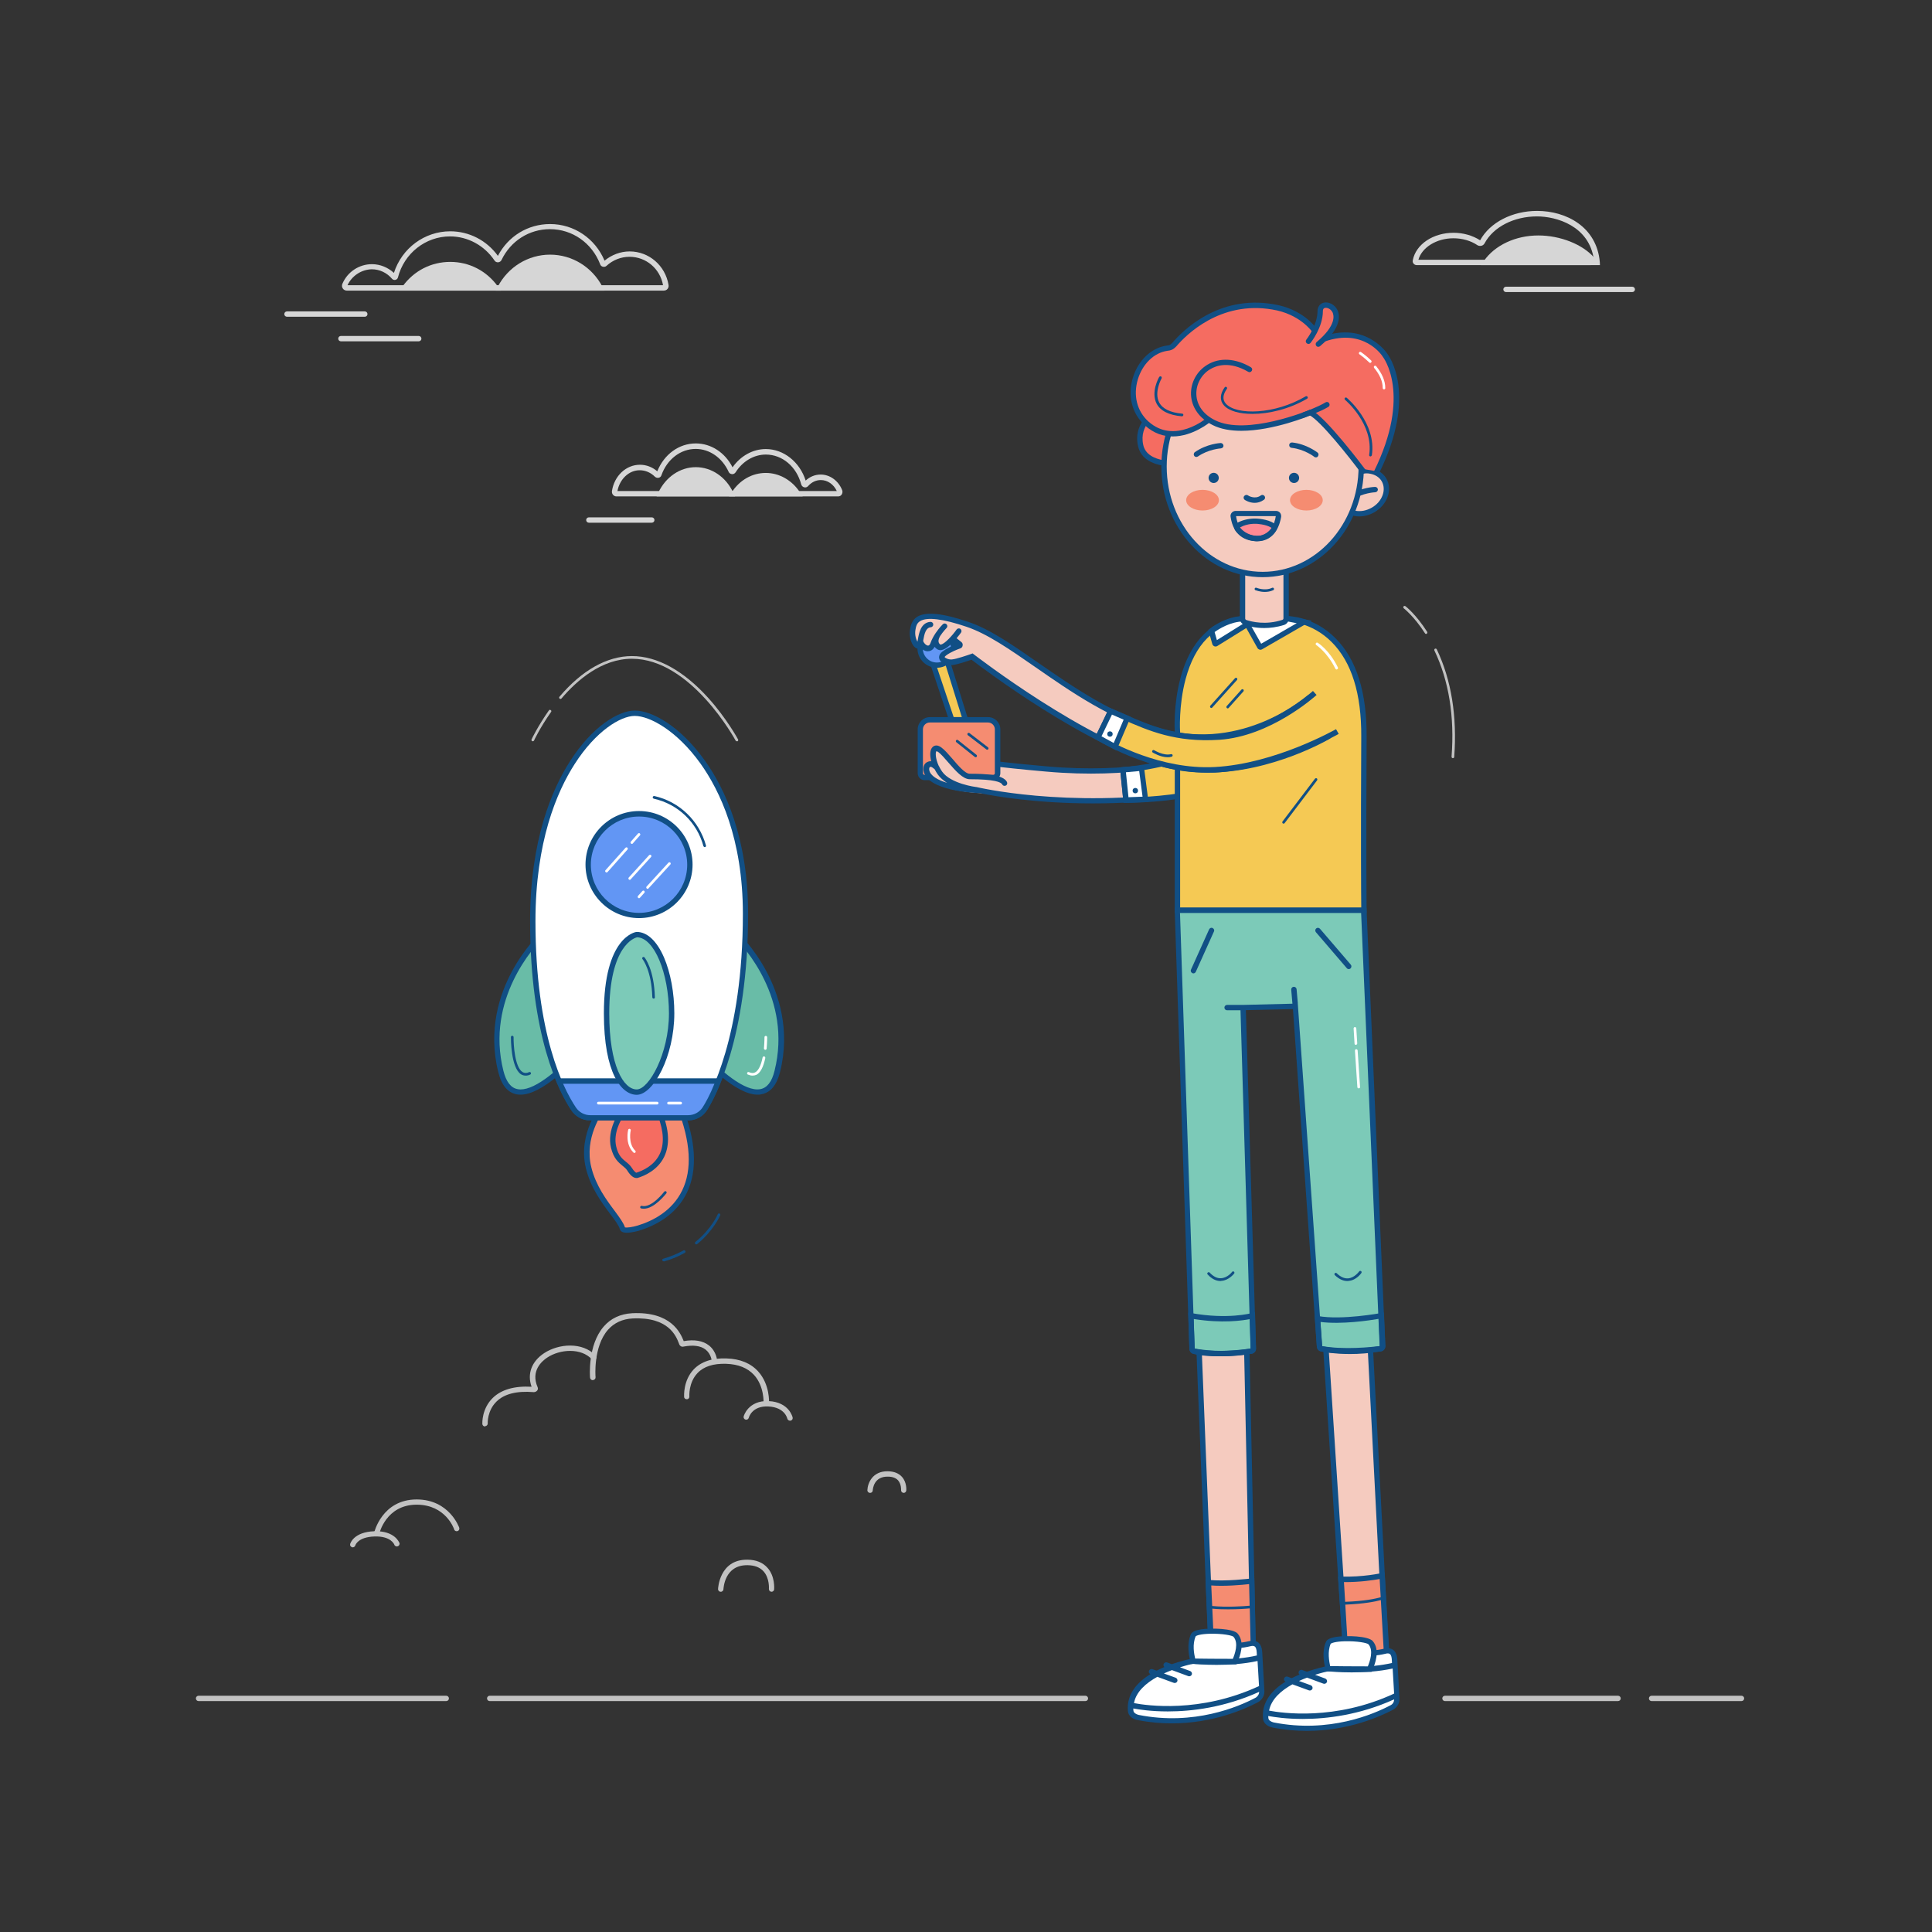 <?xml version="1.0" encoding="utf-8"?>
<!-- Generator: Adobe Illustrator 25.0.0, SVG Export Plug-In . SVG Version: 6.00 Build 0)  -->
<svg version="1.1" xmlns="http://www.w3.org/2000/svg" xmlns:xlink="http://www.w3.org/1999/xlink" x="0px" y="0px"
	 viewBox="0 0 1440 1440" style="enable-background:new 0 0 1440 1440;" xml:space="preserve">
<rect x="0" y="0" width="1440" height="1440" fill="#333333" stroke="none"/>
<style type="text/css">
	.st0{opacity:0.7;}
	.st1{fill:#FFFFFF;}
	.st2{opacity:0.8;}
	.st3{fill:#114F85;}
	.st4{fill:#F58C71;}
	.st5{fill:#F56C61;}
	.st6{fill:#69BCA7;}
	.st7{fill:#6296F4;}
	.st8{fill:#7CCAB8;}
	.st9{fill:#F5C954;}
	.st10{fill:#F5CBBF;}
	.st11{fill:none;stroke:#114F85;stroke-width:4;stroke-linecap:round;stroke-miterlimit:10;}
	.st12{fill:#F56C61;stroke:#114F85;stroke-width:4;stroke-miterlimit:10;}
	.st13{fill:#FF8993;}
</style>
<g id="Слой_5">
	<g class="st0">
		<g>
			<path class="st1" d="M332.6,1267.9H148c-1.1,0-2-0.9-2-2s0.9-2,2-2h184.6c1.1,0,2,0.9,2,2S333.7,1267.9,332.6,1267.9z"/>
		</g>
		<g>
			<path class="st1" d="M809,1267.9H365c-1.1,0-2-0.9-2-2s0.9-2,2-2h444c1.1,0,2,0.9,2,2S810.1,1267.9,809,1267.9z"/>
		</g>
		<g>
			<path class="st1" d="M1206,1267.9h-129c-1.1,0-2-0.9-2-2s0.9-2,2-2h129c1.1,0,2,0.9,2,2S1207.1,1267.9,1206,1267.9z"/>
		</g>
		<g>
			<path class="st1" d="M1298,1267.9h-67c-1.1,0-2-0.9-2-2s0.9-2,2-2h67c1.1,0,2,0.9,2,2S1299.1,1267.9,1298,1267.9z"/>
		</g>
	</g>
</g>
<g id="Слой_4">
	<g class="st2">
		<g>
			<g>
				<path class="st1" d="M494.7,216.6H258.5c-1.2,0-2.4-0.6-3-1.6c-0.7-1-0.8-2.3-0.3-3.5c3.8-8.9,12.5-14.6,22-14.6
					c6.1,0,11.9,2.4,16.4,6.5c5.9-18.4,22.8-31,42-31c14.1,0,27.2,6.8,35.5,18.3C378.8,176,393.5,167,410,167
					c17.8,0,33.6,10.7,40.6,27.3c5.3-4.4,11.9-6.9,18.7-6.9c14.4,0,26.6,10.5,29,25c0.2,1.1-0.1,2.1-0.8,3
					C496.8,216.2,495.8,216.6,494.7,216.6z M494.3,213L494.3,213L494.3,213z M259,212.6h235.2c-2.2-12.3-12.6-21.2-25-21.2
					c-6.3,0-12.4,2.4-17.1,6.7c-0.7,0.7-1.7,0.9-2.7,0.7c-1-0.2-1.8-0.9-2.1-1.9c-6.1-15.8-20.7-26.1-37.4-26.1
					c-15.5,0-29.3,8.8-36.1,23c-0.5,1-1.4,1.6-2.5,1.7c-1.1,0.1-2.1-0.4-2.7-1.3c-7.5-11.2-19.9-18-33.2-18
					c-18.2,0-34.2,12.6-38.8,30.6c-0.2,0.9-1,1.6-1.9,1.8c-0.9,0.2-1.9-0.1-2.5-0.8c-3.8-4.5-9.3-7.1-15.1-7.1
					C269.4,200.9,262.3,205.5,259,212.6z"/>
			</g>
			<g>
				<g>
					<path class="st1" d="M335.5,197.2c-13.9,0-26.2,6.9-33.8,17.4h67.7C361.7,204.1,349.4,197.2,335.5,197.2z"/>
					<path class="st1" d="M373.3,216.6h-75.5l2.3-3.2c8.4-11.6,21.3-18.2,35.5-18.2c14.1,0,27,6.6,35.4,18.2L373.3,216.6z
						 M305.8,212.6h59.3c-7.6-8.6-18.2-13.4-29.7-13.4C324.1,199.2,313.4,204.1,305.8,212.6z"/>
				</g>
				<g>
					<path class="st1" d="M410,191.8c-16.1,0-30.1,9.3-37.2,22.8h74.4C440.1,201.1,426.1,191.8,410,191.8z"/>
					<path class="st1" d="M450.5,216.6h-81l1.5-2.9c7.7-14.7,22.6-23.9,39-23.9c16.4,0,31.3,9.2,39,23.9L450.5,216.6z M376.2,212.6
						h67.5c-7.4-11.7-20-18.8-33.8-18.8C396.2,193.8,383.6,200.9,376.2,212.6z"/>
				</g>
			</g>
		</g>
		<g>
			<path class="st1" d="M271.9,236.1h-58c-1.1,0-2-0.9-2-2s0.9-2,2-2h58c1.1,0,2,0.9,2,2S273,236.1,271.9,236.1z"/>
		</g>
		<g>
			<g>
				<g>
					<path class="st1" d="M624.7,370H459.5c-1,0-1.9-0.4-2.6-1.2c-0.6-0.7-0.9-1.7-0.8-2.7c1.7-11.4,10.5-19.7,20.9-19.7
						c4.7,0,9.2,1.7,12.9,4.9c5.1-12.7,16.2-20.8,28.7-20.8c11.4,0,21.8,6.8,27.4,17.8c6-8.5,15.1-13.6,24.8-13.6
						c13.3,0,25.3,9.6,29.7,23.5c3.1-2.9,7-4.5,11.2-4.5c6.9,0,13.2,4.6,16,11.6c0.4,1,0.3,2.2-0.3,3.2
						C626.8,369.5,625.8,370,624.7,370z M460.2,366h163.5c-2.3-5-6.9-8.2-11.9-8.2c-3.6,0-6.9,1.6-9.5,4.5c-0.7,0.8-1.8,1.2-2.9,0.9
						c-1.1-0.3-1.9-1.1-2.2-2.1c-3.5-13.3-14.1-22.3-26.4-22.3c-8.9,0-17.3,5-22.5,13.2c-0.6,0.9-1.6,1.5-2.7,1.4
						c-1.1-0.1-2.1-0.7-2.5-1.7c-4.8-10.5-14.2-17.1-24.6-17.1c-11.2,0-21.3,7.7-25.5,19.6c-0.3,1-1.1,1.7-2.1,1.9
						c-1,0.2-2-0.1-2.8-0.8c-3.1-3.1-7.1-4.8-11.2-4.8C468.9,350.4,461.9,357,460.2,366z"/>
				</g>
				<g>
					<g>
						<path class="st1" d="M570.9,354.5c9.7,0,18.4,5.3,23.7,13.5h-47.5C552.6,359.8,561.2,354.5,570.9,354.5z"/>
						<path class="st1" d="M598.3,370h-54.9l2-3.1c6-9.2,15.3-14.4,25.4-14.4c10,0,19.5,5.4,25.4,14.4L598.3,370z M551.2,366h39.5
							c-5.2-6.1-12.2-9.5-19.8-9.5C563.3,356.5,556.3,359.9,551.2,366z"/>
					</g>
					<g>
						<path class="st1" d="M518.6,350.3c11.3,0,21.2,7.2,26.1,17.7h-52.2C497.5,357.5,507.3,350.3,518.6,350.3z"/>
						<path class="st1" d="M547.9,370h-58.5l1.3-2.9c5.5-11.6,16.2-18.9,27.9-18.9c11.7,0,22.4,7.2,27.9,18.9L547.9,370z M495.9,366
							h45.6c-5.1-8.5-13.6-13.7-22.8-13.7C509.5,352.3,501,357.5,495.9,366z"/>
					</g>
				</g>
			</g>
			<g>
				<path class="st1" d="M485.8,389.6h-46.9c-1.1,0-2-0.9-2-2s0.9-2,2-2h46.9c1.1,0,2,0.9,2,2S486.9,389.6,485.8,389.6z"/>
			</g>
		</g>
		<g>
			<path class="st1" d="M312.1,254.4h-58c-1.1,0-2-0.9-2-2s0.9-2,2-2h58c1.1,0,2,0.9,2,2S313.2,254.4,312.1,254.4z"/>
		</g>
		<g>
			<g>
				<path class="st1" d="M1192.5,197.6h-136.6c-0.9,0-1.7-0.4-2.3-1.1c-0.6-0.7-0.8-1.6-0.6-2.5c2.3-11.9,15.1-20.5,30.4-20.5
					c7.2,0,14.2,2,19.8,5.6c7.3-13.3,23.9-21.9,42.5-21.9c21.6,0,44.4,11.8,46.7,38.1L1192.5,197.6z M1057.2,193.6H1188
					c-3.5-25.4-28.1-32.3-42.4-32.3c-17.3,0-32.6,7.9-39.1,20.1c-0.5,0.9-1.4,1.6-2.4,1.8c-1,0.2-2.1,0.1-3-0.5
					c-4.9-3.3-11.2-5.1-17.8-5.1C1070.7,177.6,1059.8,184.4,1057.2,193.6z"/>
			</g>
			<g>
				<g>
					<path class="st1" d="M1146.5,177.5c15.7,0,31.8,6.3,40,15.8c0.8,0.9,0.1,2.3-1.1,2.3h-77.9
						C1115,184.8,1129.6,177.5,1146.5,177.5z"/>
					<path class="st1" d="M1185.5,197.6h-81.7l2.2-3.1c8.1-11.7,23.6-19,40.6-19c16.3,0,33,6.6,41.6,16.5c0.9,1,1.1,2.4,0.5,3.7
						C1188,196.8,1186.9,197.6,1185.5,197.6z M1185.1,194.6L1185.1,194.6L1185.1,194.6z M1111.7,193.6h72.5
						c-8.1-8.5-23-14.1-37.7-14.1C1132.4,179.5,1119.5,184.8,1111.7,193.6z"/>
				</g>
			</g>
		</g>
		<g>
			<path class="st1" d="M1216.6,217.7h-94.1c-1.1,0-2-0.9-2-2s0.9-2,2-2h94.1c1.1,0,2,0.9,2,2S1217.7,217.7,1216.6,217.7z"/>
		</g>
	</g>
</g>
<g id="Слой_3">
	<g>
		<g class="st0">
			<g>
				<g>
					<path class="st1" d="M361.5,1063.2c-1.1,0-1.9-0.8-2-1.9c0-0.5-0.5-11.3,7.8-19.4c6.4-6.2,16.1-9,28.9-8.3
						c-3.4-9.6,0-18.8,9.3-25c10.9-7.2,28.7-8.6,38.5,1.8c0.8,0.8,0.7,2.1-0.1,2.8c-0.8,0.8-2.1,0.7-2.8-0.1
						c-8-8.6-23.7-7.6-33.3-1.2c-3.9,2.6-12.4,9.9-7.1,22c0.4,0.8,0.3,1.8-0.3,2.5c-0.6,0.8-1.7,1.3-2.7,1.2
						c-12.5-1-21.8,1.3-27.6,7c-7,6.8-6.6,16.2-6.6,16.3c0.1,1.1-0.8,2-1.9,2.1C361.6,1063.2,361.6,1063.2,361.5,1063.2z"/>
				</g>
				<g>
					<path class="st1" d="M441.8,1028.7c-1,0-1.9-0.8-2-1.8c-0.1-1-1.9-24.3,10.2-38.2c5.3-6.1,12.4-9.4,21.2-9.9
						c29-1.4,36,14.7,38.4,20.8c8-1.4,14.3-0.3,18.8,3.2c5.7,4.5,6.1,11.2,6.1,11.5c0.1,1.1-0.8,2-1.9,2.1c-1.1,0-2-0.8-2.1-1.9
						c0-0.1-0.4-5.3-4.6-8.6c-3.7-2.9-9.3-3.6-16.6-2.2c-1.3,0.3-2.6-0.5-3.1-1.9l-0.1-0.3c-2.1-5.5-7.6-20.1-34.6-18.8
						c-7.6,0.4-13.8,3.3-18.4,8.5c-11,12.6-9.3,35-9.2,35.2c0.1,1.1-0.7,2.1-1.8,2.2C441.9,1028.7,441.9,1028.7,441.8,1028.7z"/>
				</g>
				<g>
					<path class="st1" d="M571.1,1047.6c0,0-0.1,0-0.1,0c-1.1-0.1-1.9-1-1.9-2.1l0,0c0-0.1,0.6-12.3-7.1-20.7
						c-4.8-5.2-11.7-8-20.8-8.3c-9.5-0.3-16.7,2-21.3,6.9c-6.8,7.1-6.1,17.3-6.1,17.4c0.1,1.1-0.7,2.1-1.8,2.1
						c-1.1,0.1-2.1-0.7-2.1-1.8c0-0.5-0.8-12.1,7.2-20.5c5.5-5.7,13.7-8.5,24.4-8.1c10.1,0.3,18.1,3.6,23.6,9.7
						c8.8,9.7,8.1,23,8.1,23.6C573.1,1046.8,572.2,1047.6,571.1,1047.6z"/>
				</g>
				<g>
					<path class="st1" d="M588.8,1058.9c-0.9,0-1.8-0.7-2-1.6c-0.1-0.3-1.9-8.4-14.1-9c-12.1-0.6-14.5,8-14.6,8.4
						c-0.3,1.1-1.4,1.7-2.4,1.4c-1.1-0.3-1.7-1.4-1.4-2.4c0-0.1,3.2-12.1,18.7-11.4c15.4,0.8,17.8,12.2,17.8,12.3
						c0.2,1.1-0.5,2.1-1.6,2.3C589,1058.9,588.9,1058.9,588.8,1058.9z"/>
				</g>
			</g>
			<g>
				<path class="st1" d="M280.7,1144.9c-0.1,0-0.3,0-0.4,0c-1.1-0.2-1.8-1.3-1.5-2.4c0.1-0.2,5.8-24.9,31.8-24.9c0,0,0.1,0,0.1,0
					c24.3,0.1,31.5,20.9,31.6,21.1c0.3,1-0.2,2.2-1.3,2.5s-2.2-0.2-2.5-1.3c-0.2-0.7-6.4-18.3-27.8-18.4c0,0-0.1,0-0.1,0
					c-22.9,0-27.9,21.5-27.9,21.7C282.5,1144.2,281.7,1144.9,280.7,1144.9z"/>
			</g>
			<g>
				<path class="st1" d="M262.9,1153.3c-0.2,0-0.3,0-0.5-0.1c-1.1-0.3-1.7-1.4-1.4-2.4c0.1-0.4,2.5-8.9,17.9-9.5
					c15.4-0.5,18.6,8.4,18.8,8.7c0.4,1-0.2,2.2-1.3,2.5c-1,0.4-2.2-0.2-2.5-1.2c-0.1-0.3-2.6-6.5-14.8-6.1
					c-12.3,0.4-14.2,6.4-14.2,6.5C264.6,1152.7,263.8,1153.3,262.9,1153.3z"/>
			</g>
			<g>
				<path class="st1" d="M575.1,1186.4c-0.1,0-0.1,0-0.2,0c-1.1-0.1-1.9-1.1-1.8-2.2c0-0.1,0.6-7.9-4-13c-2.7-3-6.6-4.5-11.8-4.6
					c-0.2,0-0.3,0-0.5,0c-16.8,0-17.5,17.2-17.6,17.9c0,1.1-1,2-2.1,1.9c-1.1,0-2-1-1.9-2.1c0-0.2,0.9-21.8,21.5-21.8
					c0.2,0,0.4,0,0.6,0c6.3,0.1,11.2,2.1,14.7,6c5.8,6.4,5,15.7,5,16C577,1185.6,576.1,1186.4,575.1,1186.4z"/>
			</g>
			<g>
				<path class="st1" d="M673.6,1112.7c-0.1,0-0.1,0-0.2,0c-1.1-0.1-1.9-1.1-1.8-2.2c0,0,0.3-4.2-2.2-7.1c-1.6-1.8-4.2-2.8-7.6-2.8
					c-10.5-0.2-11.2,9.1-11.3,10.2c0,1.1-0.9,2-2.1,1.9c-1.1,0-2-1-1.9-2.1c0.2-4.9,3.6-14.2,15.3-14c4.6,0.1,8.1,1.5,10.5,4.2
					c3.7,4.2,3.2,9.8,3.2,10.1C675.4,1111.9,674.6,1112.7,673.6,1112.7z"/>
			</g>
		</g>
		<g>
			<g>
				<path class="st3" d="M494.6,940.1c-0.4,0-0.8-0.3-1-0.7c-0.1-0.5,0.2-1.1,0.7-1.2c5.3-1.5,10.4-3.6,15.1-6.2
					c0.5-0.3,1.1-0.1,1.4,0.4c0.3,0.5,0.1,1.1-0.4,1.4c-4.8,2.7-10,4.9-15.5,6.4C494.8,940.1,494.7,940.1,494.6,940.1z"/>
			</g>
			<g>
				<path class="st3" d="M519,927.5c-0.3,0-0.6-0.1-0.8-0.4c-0.3-0.4-0.3-1.1,0.1-1.4C530.3,916,535,905.1,535,905
					c0.2-0.5,0.8-0.7,1.3-0.5c0.5,0.2,0.7,0.8,0.5,1.3c-0.2,0.5-5,11.5-17.2,21.5C519.5,927.4,519.2,927.5,519,927.5z"/>
			</g>
			<g>
				<path class="st1" d="M485.8,880c0,0-0.1,0-0.1,0c-14.4-1.9-19.6-14.5-19.8-15c-0.2-0.5,0-1.1,0.6-1.3c0.5-0.2,1.1,0,1.3,0.6
					c0,0.1,5,12,18.2,13.7c0.5,0.1,0.9,0.6,0.9,1.1C486.8,879.6,486.3,880,485.8,880z"/>
			</g>
			<g>
				<g>
					<path class="st4" d="M450.3,824c0,0-17.8,20.8-11.6,46.4c5.5,22.7,22.9,36.9,25.2,45.3c0.7,2.5,9.2,0.4,11.7-0.3
						c17-5.1,57.6-24.1,30.7-91.4H450.3z"/>
					<path class="st3" d="M467.1,918.8c-1.4,0-2.6-0.2-3.5-0.7c-1-0.6-1.4-1.4-1.6-2c-0.8-2.8-3.7-6.7-7.1-11.2
						c-6.2-8.2-14.6-19.5-18.2-34.1c-6.4-26.3,11.3-47.3,12-48.2l0.6-0.7h58.3l0.5,1.3c10.7,26.7,12,48.8,3.9,65.7
						c-8.2,17-24,24.8-35.8,28.4C475.5,917.5,470.9,918.8,467.1,918.8z M465.8,914.8c1.3,0.4,5.7-0.2,9.3-1.3
						c11-3.3,25.8-10.6,33.4-26.3c7.5-15.5,6.3-36.1-3.5-61.2h-53.7c-2.9,3.8-15.9,22.2-10.6,43.9c3.4,13.9,11.5,24.7,17.5,32.7
						C461.8,907.5,464.7,911.4,465.8,914.8z"/>
				</g>
				<g>
					<path class="st5" d="M463.7,829.7c0,0-9.4,12.5-6.3,25.4c2.8,11.3,8.8,11.4,11.8,16.4c2.1,3.4,4.2,4.9,5.4,4.6
						c8.5-2.6,30.6-12.6,17.1-46.3H463.7z"/>
					<path class="st3" d="M474.2,878c-2.1,0-4.5-2-6.7-5.6c-0.9-1.4-2.1-2.4-3.5-3.5c-2.9-2.4-6.6-5.3-8.6-13.4
						c-3.3-13.6,6.2-26.5,6.6-27l0.6-0.8H493l0.5,1.3c5.3,13.2,5.8,24.3,1.6,33.1c-4.8,10-14.6,14.3-20,15.9
						C474.8,878,474.5,878,474.2,878z M464.7,831.7c-1.9,2.9-7.8,12.9-5.4,22.9c1.6,6.8,4.5,9.1,7.2,11.3c1.5,1.2,3.1,2.5,4.4,4.5
						c1.6,2.6,2.9,3.5,3.3,3.7c4.8-1.5,13.2-5.2,17.4-13.7c3.6-7.4,3.2-17.1-1.2-28.6H464.7z"/>
				</g>
				<g>
					<g>
						<path class="st6" d="M404.3,696.6c0,0-46,42-31,102s106.5-75,106.5-75L404.3,696.6z"/>
						<path class="st3" d="M388,815.9c-0.9,0-1.8-0.1-2.7-0.2c-6.8-1.2-11.5-6.8-13.9-16.6c-7.9-31.6,1.1-58.2,10.1-74.9
							c9.7-18.1,21.1-28.6,21.5-29l0.9-0.8l79.1,28.3l-1.4,2.1C478.9,728.5,419.3,815.9,388,815.9z M404.8,698.9
							c-6.1,6.1-43,45.6-29.6,99.2c2.1,8.3,5.6,12.8,10.7,13.7c0.7,0.1,1.4,0.2,2.1,0.2c23.4,0,70.2-60.6,88.6-87.4L404.8,698.9z"/>
					</g>
					<g>
						<path class="st6" d="M548.3,696.6c0,0,46,42,31,102s-106.5-75-106.5-75L548.3,696.6z"/>
						<path class="st3" d="M564.7,815.9c-31.3,0-90.9-87.4-93.5-91.2l-1.4-2.1l79.1-28.3l0.9,0.8c0.5,0.4,11.9,10.9,21.5,29
							c8.9,16.7,18,43.3,10.1,74.9c-2.5,9.8-7.1,15.4-13.9,16.6C566.5,815.9,565.6,815.9,564.7,815.9z M475.9,724.6
							c19,27.6,68.1,91.2,90.7,87.2c5.1-0.9,8.7-5.4,10.7-13.7c13.4-53.7-23.4-93.1-29.6-99.2L475.9,724.6z"/>
					</g>
				</g>
				<g>
					<path class="st1" d="M439.9,833.1h72.9c5.1,0,9.8-2.6,12.6-6.9c10.6-16.7,30.2-63.9,30.2-145.1c0-102.5-57.7-149.5-82.5-149.5
						c-22.7,0-76,46.5-76,155c0,84.1,20.6,125.1,30.4,139.8C430.3,830.6,434.9,833.1,439.9,833.1z"/>
					<path class="st3" d="M512.8,835.1h-72.9c-5.7,0-10.9-2.8-14.1-7.6c-9.2-13.9-30.7-55.4-30.7-140.9c0-60.2,16.2-98.1,29.8-119.3
						c16.7-26.1,36.3-37.7,48.2-37.7c12.8,0,33.8,11.5,52.2,37.2c14.8,20.7,32.3,57.3,32.3,114.3c0,93.2-25.4,138.1-30.5,146.2
						C524,832.2,518.7,835.1,512.8,835.1z M473.1,533.6c-10.5,0-29,11.2-44.8,35.9c-13.3,20.7-29.2,57.9-29.2,117.1
						c0,84.5,21,125.1,30.1,138.7c2.4,3.6,6.4,5.8,10.8,5.8h72.9c4.4,0,8.5-2.2,10.9-6c5-7.9,29.9-51.9,29.9-144
						c0-56-17.2-91.8-31.6-112C504.6,544.7,484.4,533.6,473.1,533.6z"/>
				</g>
				<g>
					<path class="st7" d="M416.7,805.8c4,9.5,7.9,16.3,10.8,20.7c2.8,4.2,7.4,6.7,12.4,6.7h72.9c5.1,0,9.8-2.6,12.6-6.9
						c2.9-4.5,6.4-11.3,10-20.4H416.7z"/>
					<path class="st3" d="M512.8,835.1h-72.9c-5.7,0-10.9-2.8-14.1-7.6c-3.9-5.9-7.6-12.9-11-21l-1.2-2.8h124.8l-1.1,2.7
						c-4.1,10.4-7.8,17-10.2,20.8C524,832.2,518.7,835.1,512.8,835.1z M419.7,807.8c3.7,8.3,7.1,14,9.5,17.6
						c2.4,3.6,6.4,5.8,10.8,5.8h72.9c4.4,0,8.5-2.2,10.9-6c2.1-3.3,5.2-8.8,8.7-17.4H419.7z"/>
				</g>
				<g>
					<path class="st8" d="M474.6,696.6c0,0-22.5,2.9-22.5,58.7c0,40.8,11.5,58.7,22.5,58.7s26-28,26-58.7
						C500.6,724.6,489.1,696.6,474.6,696.6z"/>
					<path class="st3" d="M474.6,816c-11.3,0-24.5-15.9-24.5-60.7c0-56.9,23.3-60.5,24.2-60.7l0.3,0c7.8,0,15,6.8,20.3,19
						c4.9,11.4,7.7,26.5,7.7,41.6C502.6,787.4,486.9,816,474.6,816z M474.8,698.6c-1.6,0.4-20.7,5.7-20.7,56.7
						c0,38.9,10.6,56.7,20.5,56.7c9,0,24-26.5,24-56.7C498.6,725.2,487.5,698.8,474.8,698.6z"/>
				</g>
				<g>
					<circle class="st7" cx="476.3" cy="644.5" r="37.9"/>
					<path class="st3" d="M476.3,684.3c-22,0-39.9-17.9-39.9-39.9s17.9-39.9,39.9-39.9s39.9,17.9,39.9,39.9S498.3,684.3,476.3,684.3
						z M476.3,608.6c-19.8,0-35.9,16.1-35.9,35.9s16.1,35.9,35.9,35.9s35.9-16.1,35.9-35.9S496.1,608.6,476.3,608.6z"/>
				</g>
				<g>
					<path class="st1" d="M452.1,650.3c-0.2,0-0.5-0.1-0.7-0.3c-0.4-0.4-0.5-1-0.1-1.4l14.9-16.7c0.4-0.4,1-0.5,1.4-0.1
						c0.4,0.4,0.5,1,0.1,1.4L452.8,650C452.6,650.2,452.4,650.3,452.1,650.3z"/>
				</g>
				<g>
					<path class="st1" d="M471,629c-0.2,0-0.5-0.1-0.7-0.3c-0.4-0.4-0.5-1-0.1-1.4l5.3-6c0.4-0.4,1-0.5,1.4-0.1
						c0.4,0.4,0.5,1,0.1,1.4l-5.3,6C471.5,628.9,471.3,629,471,629z"/>
				</g>
				<g>
					<path class="st1" d="M469.4,655.8c-0.2,0-0.5-0.1-0.7-0.3c-0.4-0.4-0.4-1-0.1-1.4l15.2-16.7c0.4-0.4,1-0.4,1.4-0.1
						c0.4,0.4,0.4,1,0.1,1.4l-15.2,16.7C469.9,655.7,469.7,655.8,469.4,655.8z"/>
				</g>
				<g>
					<path class="st1" d="M476.3,669.5c-0.2,0-0.5-0.1-0.7-0.3c-0.4-0.4-0.4-1-0.1-1.4l3.3-3.7c0.4-0.4,1-0.4,1.4-0.1
						c0.4,0.4,0.4,1,0.1,1.4l-3.3,3.7C476.9,669.3,476.6,669.5,476.3,669.5z"/>
				</g>
				<g>
					<path class="st1" d="M482.7,662.5c-0.2,0-0.5-0.1-0.7-0.3c-0.4-0.4-0.4-1-0.1-1.4l16.3-17.8c0.4-0.4,1-0.4,1.4-0.1
						c0.4,0.4,0.4,1,0.1,1.4l-16.3,17.8C483.2,662.4,483,662.5,482.7,662.5z"/>
				</g>
				<g>
					<path class="st3" d="M525.3,631.4c-0.4,0-0.8-0.3-1-0.7c-4.8-17.8-19-31.4-37-35.4c-0.5-0.1-0.9-0.7-0.8-1.2
						c0.1-0.5,0.7-0.9,1.2-0.8c18.7,4.2,33.4,18.4,38.5,36.9c0.1,0.5-0.2,1.1-0.7,1.2C525.5,631.3,525.4,631.4,525.3,631.4z"/>
				</g>
				<g class="st0">
					<path class="st1" d="M549.2,552.5c-0.4,0-0.7-0.2-0.9-0.5C548,551.4,515.1,491,471,491c-22.6,0-41,16.1-52.5,29.6
						c-0.4,0.4-1,0.5-1.4,0.1c-0.4-0.4-0.5-1-0.1-1.4c16.8-19.8,35.5-30.3,54-30.3c18.8,0,38.4,10.8,56.8,31.1
						c13.8,15.3,22.2,30.8,22.3,31c0.3,0.5,0.1,1.1-0.4,1.4C549.5,552.5,549.4,552.5,549.2,552.5z"/>
				</g>
				<g class="st0">
					<path class="st1" d="M397.1,552.5c-0.1,0-0.3,0-0.4-0.1c-0.5-0.2-0.7-0.8-0.5-1.3c0-0.1,4.7-9.9,12.9-21.6
						c0.3-0.5,0.9-0.6,1.4-0.2c0.5,0.3,0.6,0.9,0.2,1.4c-8.1,11.5-12.7,21.2-12.7,21.3C397.8,552.3,397.5,552.5,397.1,552.5z"/>
				</g>
				<g>
					<path class="st3" d="M487.2,744.3c-0.5,0-1-0.4-1-1c-0.6-20.1-7.2-28.3-7.3-28.4c-0.4-0.4-0.3-1.1,0.1-1.4
						c0.4-0.4,1.1-0.3,1.4,0.1c0.3,0.4,7.1,8.8,7.7,29.6C488.2,743.9,487.8,744.3,487.2,744.3C487.2,744.3,487.2,744.3,487.2,744.3z
						"/>
				</g>
				<g>
					<path class="st3" d="M391.8,801.7c-1.2,0-2.4-0.3-3.5-1c-7.6-5-7.5-26.8-7.5-27.7c0-0.6,0.4-1,1-1c0.6,0,1,0.5,1,1
						c-0.1,6,1,22.4,6.6,26c1.4,0.9,3.1,1,5,0.1c0.5-0.2,1.1,0,1.3,0.5c0.2,0.5,0,1.1-0.5,1.3C394.1,801.5,392.9,801.7,391.8,801.7z
						"/>
				</g>
				<g>
					<path class="st1" d="M560.9,801.7c-1.1,0-2.3-0.3-3.5-0.8c-0.5-0.2-0.7-0.8-0.5-1.3c0.2-0.5,0.8-0.7,1.3-0.5
						c1.8,0.8,3.3,0.9,4.6,0.2c2.4-1.2,4.4-5.1,5.6-11.1c0.1-0.5,0.6-0.9,1.2-0.8c0.5,0.1,0.9,0.6,0.8,1.2
						c-1.4,6.7-3.6,10.9-6.6,12.5C562.8,801.5,561.9,801.7,560.9,801.7z"/>
				</g>
				<g>
					<path class="st1" d="M570.4,782.5C570.4,782.5,570.3,782.4,570.4,782.5c-0.6-0.1-1-0.5-1-1.1c0.4-4.6,0.4-8.3,0.4-8.3
						c0-0.6,0.4-1,1-1c0,0,0,0,0,0c0.5,0,1,0.4,1,1c0,0.2,0,3.8-0.4,8.6C571.3,782.1,570.9,782.5,570.4,782.5z"/>
				</g>
				<g>
					<path class="st3" d="M479.9,900.9c-0.7,0-1.3-0.1-2-0.2c-0.5-0.1-0.9-0.7-0.7-1.2c0.1-0.5,0.7-0.9,1.2-0.7
						c7.3,1.8,16.6-10.5,16.7-10.6c0.3-0.4,1-0.5,1.4-0.2c0.4,0.3,0.5,1,0.2,1.4C496.3,889.8,487.9,900.9,479.9,900.9z"/>
				</g>
				<g>
					<path class="st1" d="M472.8,859.3c-0.3,0-0.5-0.1-0.7-0.3c-6.4-6.3-4-16.5-3.9-16.9c0.1-0.5,0.7-0.9,1.2-0.7
						c0.5,0.1,0.9,0.7,0.7,1.2c0,0.1-2.2,9.5,3.4,15.1c0.4,0.4,0.4,1,0,1.4C473.3,859.2,473.1,859.3,472.8,859.3z"/>
				</g>
			</g>
			<g>
				<path class="st1" d="M507.3,823.2h-9c-0.6,0-1-0.4-1-1s0.4-1,1-1h9c0.6,0,1,0.4,1,1S507.9,823.2,507.3,823.2z"/>
			</g>
			<g>
				<path class="st1" d="M489.8,823.2H446c-0.6,0-1-0.4-1-1s0.4-1,1-1h43.8c0.6,0,1,0.4,1,1S490.4,823.2,489.8,823.2z"/>
			</g>
		</g>
	</g>
</g>
<g id="Слой_2">
	<g>
		<g>
			<polygon class="st9" points="706,493 719.6,536.5 709.3,536.5 695.6,495.4 			"/>
			<path class="st3" d="M722.3,538.5h-14.4L693,493.9l14.4-3.3L722.3,538.5z M710.8,534.5h6.1l-12.2-39.1l-6.5,1.5L710.8,534.5z"/>
		</g>
		<g>
			<path class="st10" d="M802.2,584.6c0,0-14,6.2-59.8,6.8s-57.7-15.6-52.7-19.8c5-4.2,14.2,4.5,14.2,4.5l9-12c0,0,3,3.3,67,9
				c64,5.7,104.3-6.7,104.3-6.7v25.7c0,0-89.7,11.7-157-3.7c0,0-19.7-2.3-26.7-12.3s-6.3-22,0-17.3c6.3,4.7,15.7,20,22.3,20
				s23.3,0,26,5"/>
		</g>
		<g>
			<path class="st3" d="M703.9,578.1c-0.4,0-0.8-0.1-1.2-0.4c-0.9-0.7-1.1-1.9-0.4-2.8l10.5-13.9l1.4,1.6c1.3,0.6,10.6,3.7,65.9,8.6
				c62.8,5.6,103.2-6.5,103.6-6.6c1.1-0.3,2.2,0.3,2.5,1.3c0.3,1.1-0.3,2.2-1.3,2.5c-0.4,0.1-41.4,12.4-105.1,6.7
				c-35.5-3.1-59-6.2-66.1-8.6l-8.1,10.8C705.1,577.9,704.5,578.1,703.9,578.1z"/>
		</g>
		<g>
			<path class="st11" d="M742.5,591.4"/>
		</g>
		<g>
			<path class="st4" d="M689.1,579.5h51.2c1.8,0,3.2-1.4,3.2-3.2v-32.7c0-3.9-3.2-7.1-7.1-7.1H693c-3.9,0-7.1,3.2-7.1,7.1v32.7
				C685.9,578,687.4,579.5,689.1,579.5z"/>
			<path class="st3" d="M740.4,581.5h-51.2c-2.9,0-5.2-2.3-5.2-5.2v-32.7c0-5,4.1-9.1,9.1-9.1h43.4c5,0,9.1,4.1,9.1,9.1v32.7
				C745.6,579.1,743.2,581.5,740.4,581.5z M693,538.5c-2.8,0-5.1,2.3-5.1,5.1v32.7c0,0.7,0.5,1.2,1.2,1.2h51.2
				c0.7,0,1.2-0.5,1.2-1.2v-32.7c0-2.8-2.3-5.1-5.1-5.1H693z"/>
		</g>
		<path class="st10" d="M698.3,572.1c-3-2.4-3.9-3.1-6-2.3c-2.3,0.9-1.7,4.3-1.7,4.3c2.5,14.1,40.4,15.1,40.4,15.1"/>
		<g>
			<path class="st10" d="M748.9,583.8c-2.7-5-19.3-5-26-5s-16-15.3-22.3-20c-6.3-4.7-7,7.3,0,17.3s26.7,12.3,26.7,12.3
				s65.6,16.2,157,3.7"/>
			<path class="st3" d="M886.2,591.9c-0.2-1.1-1.2-1.9-2.3-1.7c-89.9,12.4-155.6-3.5-156.2-3.6l-0.2,0c-0.2,0-18.9-2.4-25.3-11.5
				c-0.8-1.1-1.4-2.2-2-3.3c-0.1-0.3-0.2-0.7-0.5-0.9c-2.6-5.6-2.6-10.4-1.7-11c0,0,0.4,0,1.3,0.6c2.2,1.6,4.8,4.7,7.6,7.9
				c5.3,6.1,10.8,12.4,15.9,12.4c18.3,0,23.3,2.1,24.2,3.9c0.5,1,1.7,1.3,2.7,0.8c1-0.5,1.3-1.7,0.8-2.7c-2.8-5.3-15-6.1-27.8-6.1
				c-3.3,0-8.6-6.1-12.8-11.1c-3-3.4-5.8-6.7-8.3-8.5c-3.5-2.6-5.7-1.1-6.5-0.3c-2,1.9-2.2,6-1,10.6c-0.8-0.1-1.7,0-2.8,0.5
				c-3,1.2-3.3,4.7-3,6.5c2.7,15.1,37.7,16.6,42.2,16.8c10.6,2.2,41.3,7.6,84.2,7.6c20.7,0,44.2-1.3,69.5-4.8
				C885.6,594,886.4,593,886.2,591.9z M692.6,573.9c-0.1-0.4-0.1-1.9,0.5-2.2c0.8-0.3,1-0.4,3.5,1.6c0.7,1.4,1.5,2.7,2.4,4
				c1.8,2.5,4.2,4.5,6.9,6.2C699,581.4,693.4,578.3,692.6,573.9z"/>
		</g>
		<g>
			<polygon class="st10" points="1033.6,1239.7 1019.6,969.7 986.2,974.3 1003.6,1239.7 			"/>
			<path class="st3" d="M1035.7,1241.7h-34l-17.6-269.1l37.3-5.2L1035.7,1241.7z M1005.4,1237.7h26L1017.7,972l-29.3,4.1
				L1005.4,1237.7z"/>
		</g>
		<g>
			<polygon class="st10" points="934.2,1239.7 928.2,957.7 892.2,969.7 902.9,1235 			"/>
			<path class="st3" d="M936.3,1242l-35.3-5.3l-0.1-1.7l-10.7-266.8l40-13.3L936.3,1242z M904.8,1233.3l27.4,4.1l-5.9-276.9
				l-32,10.7L904.8,1233.3z"/>
		</g>
		<g>
			<path class="st9" d="M895.9,560.7c0,0-29.5,10.9-58.9,13.2l2.3,22.5c0,0,34.7-0.1,56.7-7"/>
			<path class="st3" d="M837.4,598.3l-2.6-26.3l2-0.2c28.8-2.2,58.1-12.9,58.4-13l1.4,3.8c-0.3,0.1-28.7,10.5-57.4,13.1l1.9,18.7
				c7.4-0.1,35.6-1,54.3-6.9l1.2,3.8c-22,7-55.8,7.1-57.3,7.1L837.4,598.3z"/>
		</g>
		<g>
			<path class="st9" d="M959.6,461.2c0,0,57.5-0.2,57,87.8s0,129.5,0,129.5h-139v-133c0,0-5-78.2,48.5-84.3H959.6z"/>
			<path class="st3" d="M1018.6,680.5h-143V545.6c-0.1-1.5-1.1-20.4,4.3-40.4c7.3-27.4,23.3-43.3,46-46l0.2,0h33.5
				c0.8,0,19.5,0.1,35.8,16.5c15.6,15.6,23.4,40.3,23.2,73.4c-0.5,87,0,129,0,129.5L1018.6,680.5z M879.6,676.5h135
				c-0.1-9.3-0.4-51.1,0-127.5c0.2-31.9-7.2-55.6-22-70.4c-15.1-15.2-32.8-15.4-33-15.4l0-2v2h-33.4c-21.2,2.5-35.5,16.9-42.5,42.9
				c-5.3,19.8-4.2,39.1-4.1,39.3l0,0.1V676.5z"/>
		</g>
		<g>
			<circle class="st7" cx="698.3" cy="483.2" r="12.5"/>
			<path class="st3" d="M698.3,497.7c-8,0-14.5-6.5-14.5-14.5c0-8,6.5-14.5,14.5-14.5s14.5,6.5,14.5,14.5
				C712.7,491.2,706.3,497.7,698.3,497.7z M698.3,472.8c-5.8,0-10.5,4.7-10.5,10.5s4.7,10.5,10.5,10.5s10.5-4.7,10.5-10.5
				S704.1,472.8,698.3,472.8z"/>
		</g>
		<g>
			<path class="st10" d="M990.3,548.5c0,0-61,36.9-121.8,21.3c-60.8-15.6-144-80.6-144-80.6s-10.5,3.8-14.8,4.2s-11-2.8-6-6.5
				c3.7-2.8,8.8-4.7,11.1-5.6c0.6-0.2,0.7-1,0.2-1.4l-5.1-4.1l-9.4,6.3l-4.7-3.9l-4.3,4.8l-5.8-5.5l1.8-7.4l5.8-4.8
				c-8.5,0.8-6.8,15.5-9,15.8s-5.2-6-4.2-12s3-16.8,40.8-4s81.8,62,144.2,79.8s110.2-25,110.2-25"/>
		</g>
		<path class="st3" d="M992,547.5c-0.6-0.9-1.8-1.2-2.7-0.7c-0.6,0.4-61,36.3-120.2,21.1c-59.6-15.3-142.4-79.6-143.3-80.2l-0.9-0.7
			l-1,0.4c-2.9,1-11,3.8-14.3,4.1c-2.6,0.3-5.5-1.2-5.5-1.8c0-0.1,0.2-0.5,1-1.1c3.5-2.7,8.6-4.6,10.6-5.3c1-0.3,1.7-1.2,1.8-2.2
			c0.2-1-0.2-2-1-2.6l-3.5-2.8c1.6-1.9,2.8-3.5,3.3-4.2c0.6-0.9,0.4-2.1-0.5-2.8c-0.9-0.6-2.1-0.4-2.8,0.5
			c-3.1,4.4-8.8,10.7-11.7,11.2c-0.4,0.1-0.5,0-0.6-0.1c-2.3-1.8-0.7-4.9,0-6.2c2.3-3.5,4.8-6,4.8-6c0.8-0.8,0.8-2,0-2.8
			c-0.8-0.8-2-0.8-2.8,0c-0.2,0.2-2.6,2.6-5,6.1c-0.1,0.1-0.2,0.3-0.3,0.4c-1.4,2.1-2.9,4.7-3.8,7.3c-0.8,2.2-1.7,2.1-2,2.1
			c-1.5-0.2-3.3-2.2-3.5-3.5c0-0.1,0-0.2,0-0.3c0.9-5.2,2-9.6,5.7-9.9c1.1-0.1,1.9-1.1,1.8-2.2c-0.1-1.1-1.1-1.9-2.2-1.8
			c-7.1,0.6-8.5,8.5-9.3,13.3c-0.1,0.5-0.2,1-0.3,1.5c-1-1.6-2.1-5.1-1.5-8.7c0.4-2.3,0.8-5.1,3.6-6.7c5.2-3.1,16.9-1.7,34.6,4.3
			c15.6,5.3,32.1,16.8,51.3,30.1c26.5,18.4,56.5,39.3,93,49.7c10.9,3.1,21.4,4.4,31.2,4.4c19.6,0,36.5-5,48.7-10.3
			c19.8-8.5,31.7-19.1,32.2-19.5c0.8-0.7,0.9-2,0.2-2.8c-0.7-0.8-2-0.9-2.8-0.2c-0.5,0.4-47.6,41.8-108.4,24.6
			c-35.9-10.2-65.6-30.9-91.9-49.1c-19.4-13.5-36.2-25.2-52.3-30.6c-19.1-6.5-31.5-7.7-37.9-3.9c-4.3,2.6-5,6.9-5.5,9.5
			c-0.9,5.3,0.9,10.6,3.1,12.9c1.3,1.4,2.5,1.5,3.3,1.5c0.6-0.1,1.1-0.3,1.5-0.7c1.3,1.4,2.9,2.4,4.7,2.6c0.2,0,0.4,0,0.7,0
			c1.4,0,3.5-0.5,5-3.3c0.4,0.5,0.9,1,1.5,1.5c0.8,0.6,1.8,1,2.8,1c0.3,0,0.5,0,0.8-0.1c2.7-0.4,5.8-2.9,8.4-5.6l2,1.6
			c-2.8,1.1-6.6,2.8-9.6,5.1c-3.2,2.4-2.7,4.8-2.3,5.8c1.2,3.1,6.1,4.7,9.7,4.3c3.7-0.4,11.4-3,14.2-4c9.1,7,86.7,65.6,143.9,80.3
			c10.6,2.7,21.3,3.9,31.7,3.9c48.9,0,91.1-25.1,91.6-25.4C992.3,549.6,992.6,548.4,992,547.5z"/>
		<g>
			<path class="st9" d="M980.1,516.5c0,0-33.5,30.4-71.2,32.8s-58.9-10.2-81-19.3l-9.5,19.6c0,0,40.9,26.5,87.2,24
				s91.2-28.5,91.2-28.5"/>
			<path class="st3" d="M899.6,575.8c-43.9,0-81.9-24.3-82.3-24.5l-1.5-1l11-22.8l1.7,0.7c3.3,1.4,6.7,2.8,10,4.3
				c18.9,8.3,38.5,16.9,70.1,14.8c36.6-2.4,69.7-32,70-32.3l2.7,3c-1.4,1.3-34.5,30.9-72.5,33.4c-32.6,2.1-52.6-6.7-72-15.2
				c-2.8-1.2-5.5-2.4-8.1-3.5l-7.8,16.2c7.8,4.6,44.3,24.9,84.5,22.8c45.2-2.4,89.9-28,90.4-28.2l2,3.5c-0.5,0.3-46,26.4-92.1,28.8
				C903.6,575.8,901.6,575.8,899.6,575.8z"/>
		</g>
		<g>
			<polygon class="st1" points="840.1,535.4 831.1,556.6 818.4,549.6 827.8,530.1 			"/>
			<path class="st3" d="M832.1,559.4l-16.3-8.9l11.1-23l15.9,6.8L832.1,559.4z M821,548.8l9.1,5l7.4-17.4l-8.7-3.8L821,548.8z"/>
		</g>
		<g>
			<polygon class="st1" points="850.8,572.6 853.8,595.8 839.2,596.3 837,573.8 			"/>
			<path class="st3" d="M837.4,598.4l-2.7-26.4l17.8-1.5l3.5,27.2L837.4,598.4z M839.2,575.6l1.9,18.6l10.5-0.4l-2.5-19.1
				L839.2,575.6z"/>
		</g>
		<g>
			<circle class="st3" cx="827.3" cy="547.1" r="2"/>
		</g>
		<g>
			<circle class="st3" cx="846.2" cy="589.3" r="2"/>
		</g>
		<g>
			<path class="st1" d="M972.1,463.5l-32.5,18.7c-0.2,0.1-0.5,0-0.6-0.2l-9.2-16.4c-0.1-0.2-0.4-0.3-0.6-0.2l-23,14.3
				c-0.2,0.1-0.6,0-0.6-0.2l-2.6-9.4c0,0,11.3-9.1,23.9-9.1s28.2-0.9,31.7-0.3C962,461.6,972.1,463.5,972.1,463.5z"/>
			<path class="st3" d="M939.4,484.3c-0.2,0-0.4,0-0.6-0.1c-0.6-0.2-1.2-0.6-1.5-1.1l-8.4-15l-21.6,13.4c-0.6,0.4-1.5,0.5-2.2,0.2
				c-0.7-0.3-1.3-0.9-1.5-1.6l-3-10.6l1-0.8c0.5-0.4,12-9.5,25.2-9.5c5,0,10.6-0.2,15.6-0.3c8.8-0.2,14.3-0.4,16.5,0.1
				c3.4,0.7,13.5,2.6,13.5,2.6l5.3,1L940.6,484C940.2,484.2,939.8,484.3,939.4,484.3z M929.4,463.5c0.2,0,0.4,0,0.6,0.1
				c0.6,0.2,1.2,0.6,1.5,1.2l8.5,15l26.5-15.3c-3-0.6-6.5-1.3-8.3-1.6c-1.8-0.4-8.5-0.2-15.6,0c-5,0.1-10.6,0.3-15.7,0.3
				c-9.7,0-18.7,5.8-21.6,7.9l1.7,6l21.2-13.2C928.5,463.6,929,463.5,929.4,463.5z"/>
		</g>
		<path class="st8" d="M1016.6,678.5l13.9,324.7c0,1-0.7,1.9-1.7,2c-6.1,0.8-27,3-43.8,0c-0.9-0.2-1.5-0.9-1.6-1.8L965.6,750
			l-39,0.9l7.6,254.2c0,1-0.7,1.8-1.6,2c-6.1,0.9-27.3,3.6-42.6,0.1c-0.8-0.2-1.4-0.9-1.5-1.8l-11-326.8H1016.6z"/>
		<g>
			<path class="st8" d="M1029.5,980.7c0,0-29.1,5.5-47.5,2.2l1.5,20.6c0.1,0.9,0.7,1.6,1.5,1.7c4.9,1,21.7,3.8,43.9,0
				c1-0.2,1.6-1,1.6-2L1029.5,980.7z"/>
			<path class="st3" d="M1006.3,1009.2c-10.9,0-18.7-1.3-21.7-1.9c-1.7-0.4-3-1.8-3.1-3.6l-1.6-23.2l2.5,0.4
				c17.9,3.2,46.5-2.2,46.8-2.2l2.3-0.4l1.1,24.9c0.1,2-1.3,3.7-3.3,4C1020.7,1008.7,1012.9,1009.2,1006.3,1009.2z M984.2,985.3
				l1.3,18.1c4.5,0.9,21.2,3.6,43-0.1l-0.9-20.3C1020.7,984.2,999.8,987.3,984.2,985.3z"/>
		</g>
		<g>
			<path class="st8" d="M933.4,980.7c0,0-18,5-45.8,0l0.8,24.6c0,0.9,0.7,1.7,1.6,1.8c5,1,21.8,3.6,42.5,0c0.9-0.2,1.6-1,1.6-2
				L933.4,980.7z"/>
			<path class="st3" d="M911,1010.9c-10.6,0-18.4-1.3-21.3-1.8c-1.8-0.3-3.1-1.9-3.2-3.7l-0.9-27.1l2.4,0.4c27,4.9,44.7,0.1,44.9,0
				l2.5-0.7l0.8,27c0.1,1.9-1.3,3.7-3.3,4C924.9,1010.4,917.4,1010.9,911,1010.9z M890.5,1005.1c4.7,0.9,21.3,3.5,41.7,0l-0.7-21.9
				c-5.7,1.1-20.7,3.3-41.8-0.1L890.5,1005.1z"/>
		</g>
		<g>
			<path class="st3" d="M909.7,954.8c-3.3,0-6.6-1.6-9.6-4.9c-0.4-0.4-0.4-1,0.1-1.4c0.4-0.4,1-0.4,1.4,0c2.8,3,5.6,4.4,8.5,4.2
				c4.8-0.2,8.2-4.6,8.2-4.7c0.3-0.4,1-0.5,1.4-0.2c0.4,0.3,0.5,1,0.2,1.4c-0.2,0.2-4,5.2-9.7,5.5
				C910.1,954.8,909.9,954.8,909.7,954.8z"/>
		</g>
		<path class="st4" d="M1030.2,1174.5c0,0-13.8,3.1-30.7,2.7l5.8,58.5c0,0,25.3-1.4,28.3-3.2L1030.2,1174.5z"/>
		<path class="st4" d="M932.9,1178.5c0,0-20.4,2.5-32.3,1l2.4,53.2l31.2,1.5L932.9,1178.5z"/>
		<g>
			<path class="st3" d="M1004.2,954.8c-3.2,0-6.3-1.5-9.3-4.4c-0.4-0.4-0.4-1,0-1.4c0.4-0.4,1-0.4,1.4,0c2.9,2.8,5.8,4.1,8.7,3.8
				c4.7-0.5,7.9-5,8-5.1c0.3-0.5,0.9-0.6,1.4-0.3s0.6,0.9,0.3,1.4c-0.1,0.2-3.7,5.4-9.4,5.9C1004.9,954.8,1004.5,954.8,1004.2,954.8
				z"/>
		</g>
		<path class="st3" d="M934.9,1176.2l-2.2,0.3c-0.2,0-20.3,2.5-31.8,1l-2.4-0.3l2.6,57.4l35.1,1.7L934.9,1176.2z M931,1180.7
			l0.4,16.1c-4.6,0.4-17.1,1.3-27.9,0.2l-0.7-15.3C912.5,1182.5,925.8,1181.3,931,1180.7z M905,1230.8l-1.4-31.8
			c3.9,0.4,7.9,0.5,11.8,0.5c6.9,0,13.1-0.4,16.1-0.7l0.8,33.3L905,1230.8z"/>
		<path class="st3" d="M1032,1172l-2.3,0.5c-0.1,0-13.7,3.1-30.2,2.6l-2.3-0.1l4.4,62.6l3.7-0.1c6.1-0.3,26.1-1.6,29.2-3.4l1.1-0.6
			L1032,1172z M1028.3,1176.9l0.8,13.6c-3.2,0.9-11.7,2.9-26.5,3.4l-0.9-14.7C1013.8,1179.3,1023.9,1177.7,1028.3,1176.9z
			 M1005,1233.8l-2.3-37.8c14.5-0.6,22.9-2.4,26.5-3.4l2.2,38.6C1027.8,1232,1015.2,1233.1,1005,1233.8z"/>
		<g>
			<path class="st1" d="M848.3,1280.2c42.4,8.4,76.9-7,88.4-13c2.5-1.3,4-3.9,3.8-6.7l-1.7-28.7c-0.2-4.2-1.7-8-7.2-6.6
				c-11.5,2.8-24.8,1.6-31.2,0.7c-2.7-0.4-5.4,1-6.7,3.4l-4.6,8.9c0,0-48.9,9.2-46.3,37.2C843,1277.9,845.7,1279.7,848.3,1280.2z"/>
			<path class="st1" d="M889.2,1238.2c0,0,28.1,2.9,49.9-2.6"/>
			<path class="st1" d="M842.5,1271c0,0,46.1,11.6,97.8-13"/>
			<line class="st1" x1="886.4" y1="1247.5" x2="869.3" y2="1241.2"/>
			<g>
				<path class="st3" d="M940.8,1231.7c-0.2-3.7-1.2-6.1-3.1-7.6c-1.7-1.2-3.9-1.5-6.6-0.9c-12.1,2.9-26.4,1.3-30.4,0.7
					c-3.6-0.5-7.1,1.3-8.7,4.4l-4.2,8c-2.2,0.5-7.8,1.8-14.4,4.1l-3.5-1.3c-1-0.4-2.2,0.2-2.6,1.2c-0.3,0.8,0,1.7,0.6,2.2
					c-1.9,0.8-3.9,1.7-5.8,2.7l-3.1-1.1c-1-0.4-2.2,0.2-2.6,1.2c-0.4,1,0.1,2.1,1.1,2.5c-9.9,6.1-18,15-16.8,27.6
					c0.3,3.7,3.8,6,7.1,6.6c8.9,1.8,17.5,2.5,25.6,2.5c30.4,0,54-10.4,64.1-15.7c3.2-1.7,5.1-5,4.9-8.5L940.8,1231.7z M895.5,1230.2
					c0.8-1.5,2.3-2.4,4-2.4c0.2,0,0.4,0,0.6,0c5.5,0.8,19.5,2.2,31.9-0.8c1.5-0.4,2.6-0.3,3.2,0.2c0.9,0.6,1.4,2.2,1.5,4.6l0.1,2.1
					c-16.8,3.9-37.2,3-44.7,2.4L895.5,1230.2z M862.6,1249.8l12.3,4.5c0.2,0.1,0.5,0.1,0.7,0.1c0.8,0,1.6-0.5,1.9-1.3
					c0.4-1-0.2-2.2-1.2-2.6l-8.8-3.2c2-0.9,4.1-1.8,6-2.5l12.2,4.5c0.2,0.1,0.5,0.1,0.7,0.1c0.8,0,1.6-0.5,1.9-1.3
					c0.4-1-0.2-2.2-1.2-2.6l-7.6-2.8c5-1.6,8.7-2.4,9.8-2.6c1.5,0.2,8.4,0.8,17.5,0.8c9,0,20.2-0.6,30.5-2.9l1.1,18.7
					c-43.9,20.4-83.9,14.5-93.2,12.7C846.8,1260.8,854.3,1254.4,862.6,1249.8z M935.8,1265.4c-12.4,6.6-45.8,21-87.1,12.8
					c-1.8-0.4-3.8-1.6-3.9-3.1c-0.1-0.6-0.1-1.1-0.1-1.7c4.3,0.8,13.4,2.2,25.7,2.2c17.8,0,42.3-2.9,68.1-14.6
					C938.5,1262.8,937.4,1264.5,935.8,1265.4z"/>
				<line class="st1" x1="875.6" y1="1252.5" x2="858.4" y2="1246.2"/>
			</g>
			<g>
				<path class="st1" d="M920.2,1238.5c1-2.5,6.1-13.3,0.7-19.7c-3.1-3.7-29.6-4.3-31.5,0c-3.3,7.5-0.7,16.7-0.2,19.4
					C889.2,1238.2,906,1238.5,920.2,1238.5z"/>
				<path class="st3" d="M921.6,1240.5h-1.4c-14.1,0-31-0.3-31.1-0.3l-1.6,0l-0.3-1.6c-0.1-0.3-0.1-0.6-0.2-1
					c-0.8-3.7-2.6-12.2,0.6-19.5c0.8-1.8,3.3-3,7.7-3.7c7.5-1.1,23.9-0.7,27.2,3.2c5.8,6.8,1.4,17.6-0.1,21.1L921.6,1240.5z
					 M890.8,1236.2c4.4,0.1,16.9,0.2,28.1,0.2c1.4-3.4,4.5-11.7,0.5-16.4c-1-1.1-8.4-2.5-17.6-2.3c-7.4,0.2-10.1,1.4-10.6,1.9
					C888.6,1225.5,890,1232.7,890.8,1236.2z M891.2,1219.7L891.2,1219.7L891.2,1219.7z"/>
			</g>
		</g>
		<g>
			<path class="st3" d="M870.4,564.4c-5.6,0-11-3.4-11.2-3.5c-0.5-0.3-0.6-0.9-0.3-1.4c0.3-0.5,0.9-0.6,1.4-0.3
				c0.1,0,6.9,4.3,12.5,2.9c0.5-0.1,1.1,0.2,1.2,0.7s-0.2,1.1-0.7,1.2C872.3,564.3,871.3,564.4,870.4,564.4z"/>
		</g>
		<g>
			<path class="st5" d="M864.8,305.4c0,0-18.6,8-14.6,26.6s37.4,13.1,37.4,13.1v-39.7H864.8z"/>
			<path class="st3" d="M876.9,347.9c-10.8,0-25.9-2.4-28.7-15.5c-4.3-20,15.6-28.8,15.8-28.9l0.4-0.2h25.2v43.4l-1.7,0.3
				C887.4,347.2,882.8,347.9,876.9,347.9z M865.2,307.4c-2.5,1.2-16.5,8.6-13.1,24.2c3.1,14.3,26.9,12.5,33.5,11.8v-35.9H865.2z"/>
		</g>
		<g>
			<path class="st10" d="M958.6,418.6h-32.5V461c0,1.4,0.9,2.5,2.1,3c4.5,1.5,15.3,4.2,28.2-0.1c1.3-0.4,2.2-1.6,2.2-3V418.6z"/>
			<path class="st3" d="M942.3,468.1c-6.8,0-12-1.4-14.7-2.3c-2.1-0.7-3.5-2.7-3.5-4.9v-44.3h36.5v44.3c0,2.2-1.4,4.2-3.5,4.9
				C951.7,467.5,946.7,468.1,942.3,468.1z M928.1,420.6V461c0,0.5,0.3,0.9,0.8,1.1c4,1.3,14.5,4,26.9-0.1c0.5-0.2,0.8-0.6,0.8-1.1
				v-40.3H928.1z"/>
		</g>
		<g>
			<ellipse transform="matrix(0.866 -0.5 0.5 0.866 -47.327 557.061)" class="st10" cx="1015.8" cy="366.8" rx="18.2" ry="15.2"/>
			<path class="st3" d="M1013.1,384.9c-1.2,0-2.3-0.1-3.4-0.3c-5-0.9-9.1-3.6-11.4-7.6c-4.8-8.2-0.8-19.5,8.9-25.1
				c4.6-2.7,9.9-3.7,14.7-2.8c5,0.9,9.1,3.6,11.4,7.6l0,0c2.3,4,2.7,8.9,0.9,13.7c-1.7,4.7-5.2,8.7-9.8,11.4
				C1020.9,383.8,1017,384.9,1013.1,384.9z M1018.5,352.8c-3.1,0-6.4,0.9-9.3,2.6c-7.8,4.5-11.1,13.3-7.5,19.6c1.7,3,4.8,5,8.6,5.7
				c4,0.7,8.2-0.1,12.1-2.3s6.7-5.5,8.1-9.3c1.3-3.6,1.1-7.3-0.6-10.3l0,0c-1.7-3-4.8-5-8.6-5.7
				C1020.4,352.9,1019.4,352.8,1018.5,352.8z"/>
		</g>
		<g>
			<path class="st3" d="M1006.7,372.9c-0.6,0-1.3-0.3-1.7-0.9c-0.6-0.9-0.4-2.2,0.5-2.8c8.9-6,19-6.3,19.4-6.3c1.1,0,2,0.8,2.1,1.9
				c0,1.1-0.8,2-1.9,2.1c-0.2,0-9.4,0.4-17.3,5.6C1007.4,372.8,1007.1,372.9,1006.7,372.9z"/>
		</g>
		<g>
			<ellipse class="st10" cx="941.1" cy="347.7" rx="73.5" ry="80.5"/>
			<path class="st3" d="M941.1,430.2c-41.6,0-75.5-37-75.5-82.5s33.9-82.5,75.5-82.5s75.5,37,75.5,82.5S982.7,430.2,941.1,430.2z
				 M941.1,269.2c-39.4,0-71.5,35.2-71.5,78.5s32.1,78.5,71.5,78.5s71.5-35.2,71.5-78.5S980.5,269.2,941.1,269.2z"/>
		</g>
		<g>
			<circle class="st3" cx="904.6" cy="356.2" r="3.8"/>
		</g>
		<g>
			<circle class="st3" cx="964.5" cy="356.2" r="3.8"/>
		</g>
		<g>
			<path class="st3" d="M980.8,340.9c-0.4,0-0.9-0.1-1.2-0.4c-0.1-0.1-7.4-5.7-16.9-6.7c-1.1-0.1-1.9-1.1-1.8-2.2s1.1-1.9,2.2-1.8
				c10.7,1.1,18.6,7.3,18.9,7.5c0.9,0.7,1,1.9,0.3,2.8C982,340.7,981.4,340.9,980.8,340.9z"/>
		</g>
		<g>
			<path class="st3" d="M891.7,340.6c-0.6,0-1.2-0.3-1.6-0.8c-0.6-0.9-0.4-2.2,0.5-2.8c8.8-6.2,18.8-6.8,19.2-6.8
				c1.1,0,2,0.8,2.1,1.9s-0.8,2-1.9,2.1c-0.1,0-9.3,0.6-17.1,6C892.5,340.4,892.1,340.6,891.7,340.6z"/>
		</g>
		<g>
			<ellipse class="st4" cx="896.3" cy="372.8" rx="12.2" ry="7.7"/>
		</g>
		<g>
			<ellipse class="st4" cx="973.7" cy="372.8" rx="12.2" ry="7.7"/>
		</g>
		<g>
			<path class="st3" d="M935.2,374.8c-4.1,0-7.2-2.1-7.4-2.2c-0.9-0.6-1.2-1.9-0.5-2.8c0.6-0.9,1.9-1.2,2.8-0.6
				c0.2,0.2,5.2,3.3,9.6,0.1c0.9-0.7,2.1-0.5,2.8,0.4c0.7,0.9,0.5,2.1-0.4,2.8C939.6,374.2,937.3,374.8,935.2,374.8z"/>
		</g>
		<g>
			<path class="st3" d="M942.7,441.2c-3.8,0-6.8-1.3-7-1.3c-0.5-0.2-0.7-0.8-0.5-1.3c0.2-0.5,0.8-0.7,1.3-0.5c0.1,0,6.2,2.6,11.7,0
				c0.5-0.2,1.1,0,1.3,0.5c0.2,0.5,0,1.1-0.5,1.3C946.8,440.9,944.6,441.2,942.7,441.2z"/>
		</g>
		<g>
			<path class="st5" d="M975.1,308.1c0,0-51,21-76.5,3.4c0,0-6.4,12.7-30.2,11.9c-23.8-0.8-33-39.7-13.8-56.6c6.5-5.7,12.2-7,18-8
				c2.4-3.8,5.7-6.7,12.7-12c6.9-5.3,26.4-20.3,49.7-19.2c23.2,1.1,38.1,9.2,44.3,18.7c0,0,2.8-2.8,4.1-11.3
				c1.3-8.5,7.3-7.4,9.3-4.9c2,2.5,5.5,10-4,21.5c0,0,25.6-6.9,39.2,7.8c13.6,14.7,14.5,30.1,9.5,59.3c-5,29.2-13,32.3-13,32.3
				l-8.6-1.5c0,0-31.1-39.5-38.1-42L975.1,308.1z"/>
		</g>
		<g>
			<path class="st12" d="M1114.3,251.3"/>
		</g>
		<g>
			<path class="st5" d="M1025.8,352.4c29.5-59.6,6.3-87.9,6.3-87.9s-14.5-22.5-45.2-11.8"/>
			<path class="st3" d="M1027.6,353.3l-3.6-1.8c28.6-57.8,6.8-85.5,6.5-85.8l-0.1-0.2c-0.6-0.9-14.1-21-42.9-11l-1.3-3.8
				c30.7-10.6,46.3,10.8,47.5,12.5C1035.3,265.3,1056.9,294.1,1027.6,353.3z"/>
		</g>
		<g>
			<path class="st3" d="M925.2,321.1c-7.8,0-15.3-1.2-21.4-4.3c-9.9-5-15.7-13.2-16.1-22.7c-0.3-9,4.4-17.6,12.3-22.3
				c9.1-5.5,20.9-4.8,32.3,1.9c1,0.6,1.3,1.8,0.7,2.7c-0.6,1-1.8,1.3-2.7,0.7c-13.9-8.1-23.7-4.7-28.3-1.9
				c-6.6,3.9-10.6,11.3-10.3,18.8c0.3,8,5.2,14.9,13.9,19.2c23.5,11.8,69.8-7.4,70.3-7.6c1-0.4,2.2,0.1,2.6,1.1
				c0.4,1-0.1,2.2-1.1,2.6C975.9,310,949.1,321.1,925.2,321.1z"/>
		</g>
		<g>
			<path class="st3" d="M874.1,325.3c-6.8,0-14-2.1-20.8-8.3c-9.7-8.8-13-22.1-8.9-35.5c3.9-12.9,13.8-22.3,25.1-23.9
				c0.2,0,0.5-0.1,0.7-0.1c1.1-0.1,1.9-0.2,3.6-2c7.3-8.6,34-35.8,75.1-28.8c22,3.4,31.7,17.3,32.1,17.9c0.6,0.9,0.4,2.2-0.5,2.8
				c-0.9,0.6-2.2,0.4-2.8-0.5c-0.1-0.1-9.2-13-29.4-16.2c-39.1-6.7-64.6,19.3-71.5,27.4l-0.1,0.1c-2.5,2.6-4.3,3-6.1,3.2
				c-0.2,0-0.4,0-0.6,0.1c-9.8,1.4-18.4,9.7-21.9,21.2c-3.6,12-0.7,23.7,7.8,31.4c19.5,17.6,43.3-2.4,43.6-2.6
				c0.8-0.7,2.1-0.6,2.8,0.2c0.7,0.8,0.6,2.1-0.2,2.8C901.9,314.6,889.2,325.3,874.1,325.3z"/>
		</g>
		<g>
			<path class="st3" d="M982.6,258.5c-0.6,0-1.1-0.2-1.5-0.7c-0.7-0.8-0.6-2.1,0.2-2.8c15-12.6,12.9-20.1,11.9-22.2
				c-1.3-2.5-3.9-3.7-5.7-3.3c-0.4,0.1-1.5,0.4-1.5,2.4c0,12.1-8.8,23.2-9.2,23.7c-0.7,0.9-1.9,1-2.8,0.3c-0.9-0.7-1-1.9-0.3-2.8
				c0.1-0.1,8.3-10.6,8.3-21.2c0-3.2,1.8-5.6,4.6-6.3c3.8-0.9,8.2,1.4,10.2,5.4c1.7,3.4,3.9,12.9-12.9,27
				C983.5,258.3,983.1,258.5,982.6,258.5z"/>
		</g>
		<g>
			<path class="st3" d="M1015.8,353c-0.6,0-1.2-0.3-1.6-0.8c-7.9-10.6-30.2-39-38.5-42.9c-1-0.5-1.4-1.7-0.9-2.7
				c0.5-1,1.7-1.4,2.7-0.9c10.8,5.2,38.8,42.5,40,44.1c0.7,0.9,0.5,2.1-0.4,2.8C1016.7,352.9,1016.2,353,1015.8,353z"/>
		</g>
		<g>
			<path class="st11" d="M976.6,306"/>
		</g>
		<g>
			<path class="st3" d="M971.9,311.3c-0.8,0-1.6-0.5-1.9-1.3c-0.4-1,0.2-2.2,1.2-2.6c0.1,0,11.3-4.1,16.8-7.5
				c0.9-0.6,2.2-0.3,2.7,0.7c0.6,0.9,0.3,2.2-0.7,2.7c-5.9,3.6-17.1,7.6-17.5,7.8C972.3,311.2,972.1,311.3,971.9,311.3z"/>
		</g>
		<g>
			<g>
				<path class="st13" d="M936.2,388.4c0,0,7.7,0.2,12.3,3.2c0.8,0.5,2.9,0.4,0.2,3.9c-1.8,2.2-6.3,6.2-12.4,5.9
					c-6.7-0.4-11.2-3.9-13.3-6.4c-2.6-3-0.2-3.5,0.6-3.9C925.9,390,930.4,388.2,936.2,388.4z"/>
				<path class="st3" d="M937.1,403.4c-0.3,0-0.6,0-0.9,0c-8.2-0.5-13-5.1-14.7-7c-0.5-0.6-2-2.3-1.6-4.3c0.4-1.7,1.9-2.3,2.6-2.6
					c0.1,0,0.2-0.1,0.2-0.1c2.3-1.2,7.2-3.1,13.5-2.9c0.5,0,8.4,0.3,13.3,3.5c0,0,0.1,0,0.1,0.1c0.5,0.2,1.8,0.7,2.2,2.2
					c0.4,1.6-0.6,3.2-1.7,4.6C947.8,399.9,942.9,403.4,937.1,403.4z M924.1,393.1c0.1,0.2,0.3,0.4,0.5,0.6c1.1,1.2,5,5.2,11.9,5.7
					c6.2,0.4,10.2-4.5,10.7-5.1c0.3-0.3,0.4-0.6,0.6-0.8c-0.1-0.1-0.2-0.1-0.3-0.2c-4-2.6-11.2-2.9-11.2-2.9l0,0
					c-5.4-0.2-9.6,1.4-11.6,2.5C924.5,393,924.3,393,924.1,393.1C924.1,393.1,924.1,393.1,924.1,393.1z M948.5,393.8L948.5,393.8
					L948.5,393.8z"/>
			</g>
			<g>
				<path class="st3" d="M937.1,403.4c-0.3,0-0.6,0-0.9,0c-7.5-0.3-16.9-3.7-19-18.3c-0.2-1.1,0.2-2.2,0.9-3
					c0.7-0.8,1.8-1.3,2.9-1.3h30.1c1.1,0,2.2,0.5,2.9,1.3c0.7,0.8,1,2,0.9,3.1C954.2,389.4,951.1,403.4,937.1,403.4z M921.3,384.7
					c1.4,9.5,6.4,14.3,15.1,14.7c10.5,0.4,13.6-8.9,14.5-14.7H921.3z M951.1,384.7L951.1,384.7L951.1,384.7z"/>
			</g>
		</g>
		<g>
			<path class="st1" d="M996.2,499c-0.4,0-0.7-0.2-0.9-0.6c-6.2-12.5-14.2-17.5-14.2-17.6c-0.5-0.3-0.6-0.9-0.3-1.4
				c0.3-0.5,0.9-0.6,1.4-0.3c0.3,0.2,8.6,5.3,15,18.4c0.2,0.5,0,1.1-0.5,1.3C996.5,499,996.4,499,996.2,499z"/>
		</g>
		<g>
			<path class="st3" d="M902.9,527.7c-0.2,0-0.5-0.1-0.7-0.3c-0.4-0.4-0.4-1-0.1-1.4l18.4-20.5c0.4-0.4,1-0.4,1.4-0.1
				c0.4,0.4,0.4,1,0.1,1.4l-18.4,20.5C903.4,527.6,903.1,527.7,902.9,527.7z"/>
		</g>
		<g>
			<path class="st3" d="M915.1,528c-0.2,0-0.5-0.1-0.7-0.3c-0.4-0.4-0.4-1-0.1-1.4l11-12.3c0.4-0.4,1-0.4,1.4-0.1
				c0.4,0.4,0.4,1,0.1,1.4l-11,12.3C915.6,527.9,915.4,528,915.1,528z"/>
		</g>
		<g>
			<path class="st3" d="M956.7,613.9c-0.2,0-0.4-0.1-0.6-0.2c-0.4-0.3-0.5-1-0.2-1.4l24.2-31.9c0.3-0.4,1-0.5,1.4-0.2
				c0.4,0.3,0.5,1,0.2,1.4l-24.2,31.9C957.3,613.7,957,613.9,956.7,613.9z"/>
		</g>
		<g>
			<path class="st1" d="M1031.6,290.2c-0.6,0-1-0.4-1-1c0-4.8-2.1-9.8-6.4-15c-0.3-0.4-0.3-1.1,0.1-1.4s1.1-0.3,1.4,0.1
				c4.5,5.6,6.8,11,6.8,16.3C1032.6,289.8,1032.1,290.2,1031.6,290.2z"/>
		</g>
		<g>
			<path class="st1" d="M1021.3,270.5c-0.3,0-0.5-0.1-0.7-0.3c-3.8-3.7-7.2-6-7.3-6.1c-0.5-0.3-0.6-0.9-0.3-1.4
				c0.3-0.5,0.9-0.6,1.4-0.3c0.1,0.1,3.6,2.4,7.6,6.3c0.4,0.4,0.4,1,0,1.4C1021.8,270.4,1021.5,270.5,1021.3,270.5z"/>
		</g>
		<g>
			<path class="st3" d="M1021.4,340.2c0,0-0.1,0-0.1,0c-0.5-0.1-0.9-0.6-0.8-1.1c3.5-23.1-17.8-40.9-18-41.1c-0.4-0.4-0.5-1-0.1-1.4
				s1-0.5,1.4-0.1c0.2,0.2,22.3,18.6,18.7,42.9C1022.3,339.8,1021.9,340.2,1021.4,340.2z"/>
		</g>
		<g>
			<path class="st3" d="M735.8,558.8c-0.2,0-0.4-0.1-0.6-0.2l-13.8-10.6c-0.4-0.3-0.5-1-0.2-1.4c0.3-0.4,1-0.5,1.4-0.2l13.8,10.6
				c0.4,0.3,0.5,1,0.2,1.4C736.4,558.6,736.1,558.8,735.8,558.8z"/>
		</g>
		<g>
			<path class="st3" d="M727.2,564.4c-0.2,0-0.4-0.1-0.6-0.2l-13.8-11c-0.4-0.3-0.5-1-0.2-1.4c0.3-0.4,1-0.5,1.4-0.2l13.8,11
				c0.4,0.3,0.5,1,0.2,1.4C727.8,564.3,727.5,564.4,727.2,564.4z"/>
		</g>
		<g>
			<path class="st3" d="M933.5,308.5c-9.7,0-17.5-2.2-21.2-6.3c-3.3-3.6-3.1-8.5,0.5-13.5c0.3-0.4,0.9-0.6,1.4-0.2
				c0.4,0.3,0.6,0.9,0.2,1.4c-3.1,4.4-3.3,8.1-0.7,11c7.9,8.7,36.2,8.2,59.5-5.5c0.5-0.3,1.1-0.1,1.4,0.4c0.3,0.5,0.1,1.1-0.4,1.4
				C960.8,305,945.7,308.5,933.5,308.5z"/>
		</g>
		<g>
			<path class="st3" d="M880.9,310.3C880.9,310.3,880.9,310.3,880.9,310.3c-9.7-0.9-15.9-4-18.8-9.4c-4.5-8.6,1.6-19.5,1.9-19.9
				c0.3-0.5,0.9-0.6,1.4-0.4c0.5,0.3,0.6,0.9,0.4,1.4c-0.1,0.1-5.8,10.4-1.8,18c2.5,4.7,8.2,7.5,17.1,8.3c0.6,0,1,0.5,0.9,1.1
				C881.9,309.9,881.4,310.3,880.9,310.3z"/>
		</g>
		<g>
			<line class="st7" x1="914.7" y1="750.9" x2="926.6" y2="750.9"/>
			<path class="st3" d="M1018.5,676.5h-143l11,328.9c0.1,1.8,1.3,3.3,3,3.7c5.8,1.4,12.5,1.8,18.9,1.8c10.7,0,20.5-1.3,24.4-1.9
				c2-0.3,3.4-2,3.3-4l-7.5-252.1l35.1-0.8l17.8,251.6c0.1,1.8,1.4,3.3,3.2,3.6c17,3,38.3,0.7,44.4,0c2-0.3,3.5-2,3.4-4.1
				L1018.5,676.5z M985.4,1003.3l-18.1-255.2l0-0.6l-0.9-10.2c-0.1-1.1-1.1-1.9-2.2-1.8c-1.1,0.1-1.9,1.1-1.8,2.2l0.9,10.4
				l-36.8,0.9h-11.9c-1.1,0-2,0.9-2,2s0.9,2,2,2h10l7.5,252.1c-6.1,0.9-26.8,3.5-41.7,0.1l-10.9-324.7h135l13.8,322.8
				C1022.4,1004,1001.8,1006.2,985.4,1003.3z"/>
		</g>
		<g>
			<path class="st3" d="M1005.3,722.3c-0.6,0-1.1-0.2-1.5-0.7l-23-26.8c-0.7-0.8-0.6-2.1,0.2-2.8c0.8-0.7,2.1-0.6,2.8,0.2l23,26.8
				c0.7,0.8,0.6,2.1-0.2,2.8C1006.2,722.2,1005.7,722.3,1005.3,722.3z"/>
		</g>
		<g>
			<path class="st3" d="M889.5,725.5c-0.3,0-0.6-0.1-0.8-0.2c-1-0.5-1.5-1.6-1-2.6l13.5-30c0.5-1,1.6-1.5,2.6-1c1,0.5,1.5,1.6,1,2.6
				l-13.5,30C890.9,725.1,890.2,725.5,889.5,725.5z"/>
		</g>
		<g>
			<path class="st1" d="M1012.7,811.2c-0.5,0-1-0.4-1-0.9l-1.8-27.2c0-0.6,0.4-1,0.9-1.1c0.5,0,1,0.4,1.1,0.9l1.8,27.2
				C1013.8,810.7,1013.4,811.2,1012.7,811.2C1012.8,811.2,1012.8,811.2,1012.7,811.2z"/>
		</g>
		<g>
			<path class="st1" d="M1010.6,778.8c-0.5,0-1-0.4-1-0.9l-0.7-11.3c0-0.6,0.4-1,0.9-1.1c0.5,0,1,0.4,1.1,0.9l0.7,11.3
				C1011.6,778.2,1011.2,778.7,1010.6,778.8C1010.7,778.8,1010.6,778.8,1010.6,778.8z"/>
		</g>
		<g class="st0">
			<path class="st1" d="M1082.9,565.1C1082.9,565.1,1082.9,565.1,1082.9,565.1c-0.6,0-1-0.5-1-1.1c2.3-30-2-56.6-12.8-79.2
				c-0.2-0.5,0-1.1,0.5-1.3c0.5-0.2,1.1,0,1.3,0.5c10.9,22.9,15.2,49.9,13,80.2C1083.9,564.7,1083.4,565.1,1082.9,565.1z"/>
		</g>
		<g class="st0">
			<path class="st1" d="M1062.9,472.5c-0.3,0-0.7-0.2-0.8-0.5c-8.1-12.6-15.7-18.5-15.8-18.6c-0.4-0.3-0.5-1-0.2-1.4
				c0.3-0.4,1-0.5,1.4-0.2c0.3,0.2,7.9,6.1,16.2,19.1c0.3,0.5,0.2,1.1-0.3,1.4C1063.3,472.4,1063.1,472.5,1062.9,472.5z"/>
		</g>
		<g>
			<path class="st1" d="M949,1285.8c42.4,8.4,76.9-7,88.4-13c2.5-1.3,4-3.9,3.8-6.7l-1.7-28.7c-0.2-4.2-1.7-8-7.2-6.6
				c-11.5,2.8-24.8,1.6-31.2,0.7c-2.7-0.4-5.4,1-6.7,3.4l-4.6,8.9c0,0-48.9,9.2-46.3,37.2C943.7,1283.6,946.4,1285.3,949,1285.8z"/>
			<path class="st1" d="M989.8,1243.8c0,0,28.1,2.9,49.9-2.6"/>
			<path class="st1" d="M943.2,1276.6c0,0,46.1,11.6,97.8-13"/>
			<line class="st1" x1="987.1" y1="1253.1" x2="969.9" y2="1246.8"/>
			<g>
				<path class="st3" d="M1041.5,1237.3c-0.2-3.7-1.2-6.1-3.1-7.6c-1.7-1.2-3.9-1.5-6.6-0.9c-12.1,2.9-26.4,1.3-30.4,0.7
					c-3.6-0.5-7.1,1.3-8.7,4.4l-4.2,8c-2.2,0.5-7.8,1.8-14.4,4.1l-3.5-1.3c-1-0.4-2.2,0.2-2.6,1.2c-0.3,0.8,0,1.7,0.6,2.2
					c-1.9,0.8-3.9,1.7-5.8,2.7l-3.1-1.1c-1-0.4-2.2,0.2-2.6,1.2c-0.4,1,0.1,2.1,1.1,2.5c-9.9,6.1-18,15-16.8,27.6
					c0.3,3.7,3.8,6,7.1,6.6c8.9,1.8,17.5,2.5,25.6,2.5c30.4,0,54-10.4,64.1-15.7c3.2-1.7,5.1-5,4.9-8.5L1041.5,1237.3z
					 M996.2,1235.8c0.8-1.5,2.3-2.4,4-2.4c0.2,0,0.4,0,0.6,0c5.5,0.8,19.5,2.2,31.9-0.8c1.5-0.4,2.6-0.3,3.2,0.2
					c0.9,0.6,1.4,2.2,1.5,4.6l0.1,2.1c-16.8,3.9-37.2,3-44.7,2.4L996.2,1235.8z M963.3,1255.4l12.3,4.5c0.2,0.1,0.5,0.1,0.7,0.1
					c0.8,0,1.6-0.5,1.9-1.3c0.4-1-0.2-2.2-1.2-2.6l-8.8-3.2c2-0.9,4.1-1.8,6-2.5l12.2,4.5c0.2,0.1,0.5,0.1,0.7,0.1
					c0.8,0,1.6-0.5,1.9-1.3c0.4-1-0.2-2.2-1.2-2.6l-7.6-2.8c5-1.6,8.7-2.4,9.8-2.6c1.5,0.2,8.4,0.8,17.5,0.8c9,0,20.2-0.6,30.5-2.9
					l1.1,18.7c-43.9,20.4-83.9,14.5-93.2,12.7C947.5,1266.5,954.9,1260,963.3,1255.4z M1036.4,1271c-12.4,6.6-45.8,21-87.1,12.8
					c-1.8-0.4-3.8-1.6-3.9-3.1c-0.1-0.6-0.1-1.1-0.1-1.7c4.3,0.8,13.4,2.2,25.7,2.2c17.8,0,42.3-2.9,68.1-14.6
					C1039.1,1268.5,1038.1,1270.2,1036.4,1271z"/>
				<line class="st1" x1="976.3" y1="1258.1" x2="959.1" y2="1251.8"/>
			</g>
			<g>
				<path class="st1" d="M1020.9,1244.1c1-2.5,6.1-13.3,0.7-19.7c-3.1-3.7-29.6-4.3-31.5,0c-3.3,7.5-0.7,16.7-0.2,19.4
					C989.8,1243.8,1006.7,1244.1,1020.9,1244.1z"/>
				<path class="st3" d="M1022.3,1246.1h-1.4c-14.1,0-31-0.3-31.1-0.3l-1.6,0l-0.3-1.6c-0.1-0.3-0.1-0.6-0.2-1
					c-0.8-3.7-2.6-12.2,0.6-19.5c0.8-1.8,3.3-3,7.7-3.7c7.5-1.1,23.9-0.7,27.2,3.2c5.8,6.8,1.4,17.6-0.1,21.1L1022.3,1246.1z
					 M991.4,1241.8c4.4,0.1,16.9,0.2,28.1,0.2c1.4-3.4,4.5-11.7,0.5-16.4c-1-1.1-8.4-2.5-17.6-2.3c-7.4,0.2-10.1,1.4-10.6,1.9
					C989.3,1231.1,990.7,1238.3,991.4,1241.8z M991.8,1225.3L991.8,1225.3L991.8,1225.3z"/>
			</g>
		</g>
	</g>
</g>
</svg>
